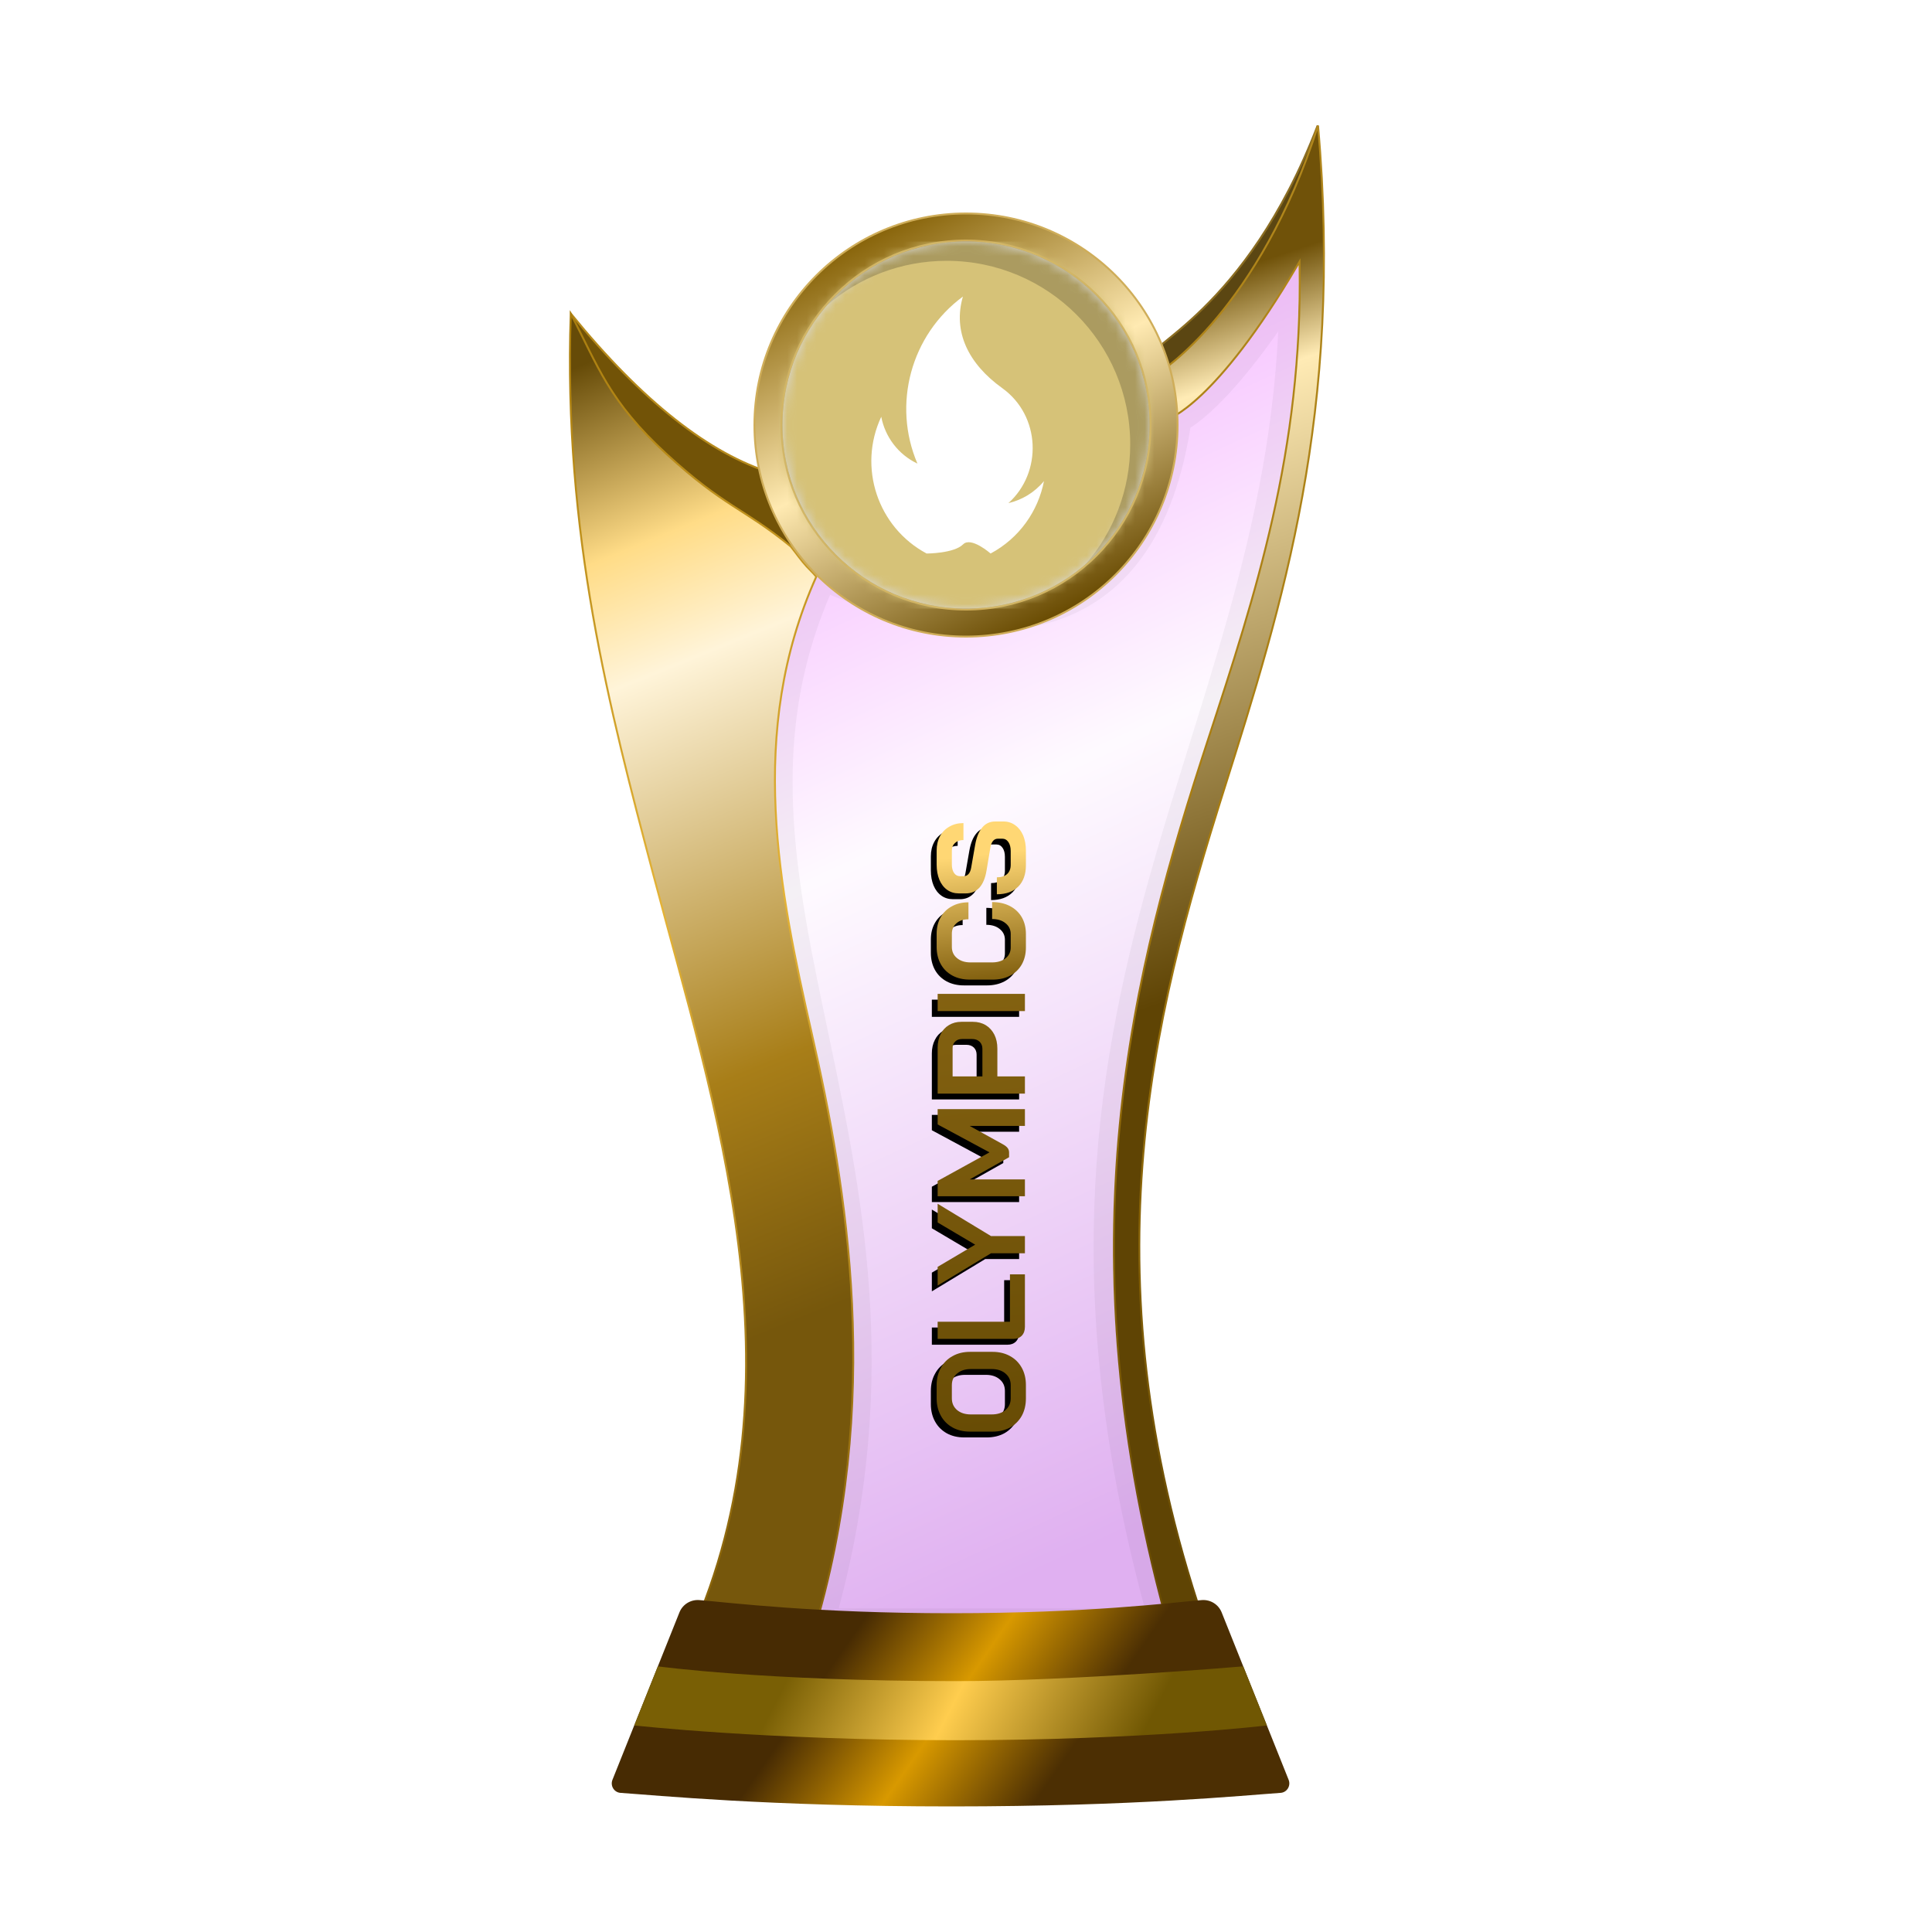 <?xml version="1.0" encoding="UTF-8"?>
<svg width="200px" height="200px" viewBox="0 0 200 200" version="1.1" xmlns="http://www.w3.org/2000/svg" xmlns:xlink="http://www.w3.org/1999/xlink">
    <title>olympics_gold</title>
    <defs>
        <linearGradient x1="39.044%" y1="6.772%" x2="58.233%" y2="95.397%" id="linearGradient-1">
            <stop stop-color="#EE86FF" offset="0%"></stop>
            <stop stop-color="#FEF7FF" offset="37.799%"></stop>
            <stop stop-color="#CB7CE7" offset="100%"></stop>
        </linearGradient>
        <filter x="-9.2%" y="-7.0%" width="118.4%" height="110.5%" filterUnits="objectBoundingBox" id="filter-2">
            <feGaussianBlur stdDeviation="1" in="SourceGraphic"></feGaussianBlur>
        </filter>
        <linearGradient x1="50%" y1="9.706%" x2="53.008%" y2="57.196%" id="linearGradient-3">
            <stop stop-color="#705209" offset="0%"></stop>
            <stop stop-color="#FFEBB5" offset="15.683%"></stop>
            <stop stop-color="#5F4404" offset="100%"></stop>
        </linearGradient>
        <linearGradient x1="50.955%" y1="-0.323%" x2="51.506%" y2="94.957%" id="linearGradient-4">
            <stop stop-color="#B1871D" offset="0%"></stop>
            <stop stop-color="#A97D10" offset="47.712%"></stop>
            <stop stop-color="#6C4E04" offset="100%"></stop>
        </linearGradient>
        <linearGradient x1="48.684%" y1="0.016%" x2="56.281%" y2="77.617%" id="linearGradient-5">
            <stop stop-color="#664B08" offset="0%"></stop>
            <stop stop-color="#FFDC87" offset="19.473%"></stop>
            <stop stop-color="#FFF4D9" offset="32.378%"></stop>
            <stop stop-color="#A87E18" offset="74.156%"></stop>
            <stop stop-color="#76570C" offset="100%"></stop>
        </linearGradient>
        <linearGradient x1="52.298%" y1="-0.283%" x2="54.68%" y2="93.621%" id="linearGradient-6">
            <stop stop-color="#AA7E0F" offset="0%"></stop>
            <stop stop-color="#E4B337" offset="47.712%"></stop>
            <stop stop-color="#8C660B" offset="100%"></stop>
        </linearGradient>
        <linearGradient x1="29.723%" y1="45.927%" x2="71.412%" y2="54.64%" id="linearGradient-7">
            <stop stop-color="#472B03" offset="0%"></stop>
            <stop stop-color="#D89900" offset="49.166%"></stop>
            <stop stop-color="#4C2F03" offset="100%"></stop>
        </linearGradient>
        <linearGradient x1="22.357%" y1="48.161%" x2="82.774%" y2="51.797%" id="linearGradient-8">
            <stop stop-color="#795F05" offset="0%"></stop>
            <stop stop-color="#FFCD4E" offset="46.571%"></stop>
            <stop stop-color="#705703" offset="100%"></stop>
        </linearGradient>
        <linearGradient x1="15.322%" y1="11.29%" x2="60.493%" y2="100.18%" id="linearGradient-9">
            <stop stop-color="#88640A" offset="0%"></stop>
            <stop stop-color="#FFEAB2" offset="47.712%"></stop>
            <stop stop-color="#6B4D04" offset="100%"></stop>
        </linearGradient>
        <circle id="path-10" cx="19" cy="19" r="19"></circle>
        <linearGradient x1="0%" y1="50.392%" x2="94.547%" y2="48.93%" id="linearGradient-12">
            <stop stop-color="#684C05" offset="0%"></stop>
            <stop stop-color="#846211" offset="78.543%"></stop>
            <stop stop-color="#FFD774" offset="100%"></stop>
        </linearGradient>
        <path d="M128.647,121.24 C127.7,121.24 126.96,120.978 126.427,120.453 C125.893,119.919 125.627,119.179 125.627,118.233 L127.382,118.233 C127.382,118.68 127.494,119.033 127.718,119.291 C127.95,119.541 128.268,119.666 128.672,119.666 L130.105,119.666 C130.483,119.666 130.789,119.588 131.021,119.433 C131.262,119.27 131.382,119.055 131.382,118.788 L131.382,118.349 C131.382,117.928 131.073,117.665 130.453,117.562 L128.079,117.162 C127.304,117.033 126.715,116.788 126.311,116.426 C125.915,116.056 125.717,115.588 125.717,115.02 L125.717,114.297 C125.717,113.841 125.838,113.441 126.078,113.097 C126.328,112.744 126.676,112.473 127.124,112.284 C127.58,112.095 128.105,112 128.698,112 L130.156,112 C130.716,112 131.21,112.116 131.641,112.348 C132.071,112.581 132.402,112.908 132.634,113.329 C132.875,113.742 132.996,114.224 132.996,114.775 L131.24,114.775 C131.24,114.413 131.141,114.125 130.944,113.91 C130.746,113.686 130.483,113.574 130.156,113.574 L128.698,113.574 C128.337,113.574 128.044,113.652 127.821,113.807 C127.606,113.962 127.498,114.168 127.498,114.426 L127.498,114.775 C127.498,115.205 127.795,115.471 128.388,115.575 L130.75,115.988 C131.533,116.125 132.131,116.37 132.544,116.723 C132.957,117.067 133.163,117.515 133.163,118.065 L133.163,118.917 C133.163,119.373 133.034,119.777 132.776,120.13 C132.527,120.483 132.174,120.758 131.718,120.956 C131.262,121.145 130.733,121.24 130.131,121.24 L128.647,121.24 Z M120.123,121.24 C119.46,121.24 118.875,121.098 118.367,120.814 C117.869,120.53 117.481,120.13 117.206,119.614 C116.931,119.089 116.793,118.487 116.793,117.807 L116.793,115.433 C116.793,114.753 116.931,114.155 117.206,113.639 C117.49,113.114 117.886,112.71 118.393,112.426 C118.91,112.142 119.503,112 120.174,112 L121.542,112 C122.187,112 122.755,112.138 123.246,112.413 C123.736,112.688 124.115,113.075 124.381,113.574 C124.657,114.065 124.794,114.637 124.794,115.291 L123.039,115.291 C123.039,114.775 122.902,114.362 122.626,114.052 C122.351,113.734 121.989,113.574 121.542,113.574 L120.174,113.574 C119.692,113.574 119.305,113.755 119.013,114.116 C118.72,114.469 118.574,114.934 118.574,115.51 L118.574,117.73 C118.574,118.306 118.716,118.775 119,119.136 C119.284,119.489 119.658,119.666 120.123,119.666 L121.516,119.666 C121.972,119.666 122.342,119.489 122.626,119.136 C122.919,118.784 123.065,118.319 123.065,117.743 L124.82,117.743 C124.82,118.44 124.682,119.055 124.407,119.588 C124.132,120.113 123.745,120.522 123.246,120.814 C122.747,121.098 122.17,121.24 121.516,121.24 L120.123,121.24 Z M113.538,112.103 L115.319,112.103 L115.319,121.137 L113.538,121.137 L113.538,112.103 Z M104.991,112.103 L109.753,112.103 C110.278,112.103 110.742,112.206 111.147,112.413 C111.551,112.611 111.865,112.899 112.089,113.277 C112.312,113.647 112.424,114.073 112.424,114.555 L112.424,115.755 C112.424,116.254 112.308,116.697 112.076,117.084 C111.844,117.463 111.517,117.76 111.095,117.975 C110.682,118.181 110.2,118.285 109.65,118.285 L106.772,118.285 L106.772,121.137 L104.991,121.137 L104.991,112.103 Z M109.624,116.736 C109.925,116.736 110.17,116.641 110.36,116.452 C110.549,116.254 110.643,115.996 110.643,115.678 L110.643,114.633 C110.643,114.331 110.557,114.095 110.385,113.923 C110.222,113.742 110.002,113.652 109.727,113.652 L106.772,113.652 L106.772,116.736 L109.624,116.736 Z M94.367,112.103 L95.954,112.103 L98.91,117.472 L101.8,112.103 L103.388,112.103 L103.388,121.137 L101.646,121.137 L101.646,115.42 L99.749,118.852 C99.62,119.085 99.486,119.253 99.349,119.356 C99.219,119.45 99.069,119.498 98.897,119.498 L98.406,119.498 L96.109,115.42 L96.109,121.137 L94.367,121.137 L94.367,112.103 Z M87.058,112.103 L89.355,115.988 L91.652,112.103 L93.588,112.103 L90.245,117.626 L90.245,121.137 L88.464,121.137 L88.464,117.626 L85.122,112.103 L87.058,112.103 Z M81.377,112.103 L81.377,119.588 L86.281,119.588 L86.281,121.137 L80.848,121.137 C80.47,121.137 80.164,121.029 79.932,120.814 C79.708,120.59 79.597,120.298 79.597,119.936 L79.597,112.103 L81.377,112.103 Z M73.446,121.24 C72.766,121.24 72.164,121.098 71.639,120.814 C71.123,120.522 70.718,120.117 70.426,119.601 C70.142,119.076 70,118.47 70,117.781 L70,115.459 C70,114.77 70.142,114.168 70.426,113.652 C70.718,113.127 71.123,112.723 71.639,112.439 C72.164,112.146 72.766,112 73.446,112 L74.814,112 C75.493,112 76.091,112.146 76.607,112.439 C77.132,112.723 77.537,113.127 77.82,113.652 C78.113,114.168 78.259,114.77 78.259,115.459 L78.259,117.781 C78.259,118.47 78.113,119.076 77.82,119.601 C77.537,120.117 77.132,120.522 76.607,120.814 C76.091,121.098 75.493,121.24 74.814,121.24 L73.446,121.24 Z M74.814,119.666 C75.313,119.666 75.713,119.485 76.014,119.124 C76.323,118.762 76.478,118.289 76.478,117.704 L76.478,115.536 C76.478,114.951 76.323,114.478 76.014,114.116 C75.713,113.755 75.313,113.574 74.814,113.574 L73.446,113.574 C72.947,113.574 72.542,113.755 72.233,114.116 C71.931,114.478 71.781,114.951 71.781,115.536 L71.781,117.704 C71.781,118.289 71.931,118.762 72.233,119.124 C72.542,119.485 72.947,119.666 73.446,119.666 L74.814,119.666 Z" id="path-13"></path>
        <filter x="-1.4%" y="-9.7%" width="101.9%" height="113.0%" filterUnits="objectBoundingBox" id="filter-14">
            <feOffset dx="-0.6" dy="-0.6" in="SourceAlpha" result="shadowOffsetOuter1"></feOffset>
            <feColorMatrix values="0 0 0 0 0   0 0 0 0 0   0 0 0 0 0  0 0 0 0.2 0" type="matrix" in="shadowOffsetOuter1"></feColorMatrix>
        </filter>
    </defs>
    <g id="olympics_gold" stroke="none" stroke-width="1" fill="none" fill-rule="evenodd">
        <g id="euro_qualify_gold_shield" transform="translate(59, 13)">
            <g id="cup" transform="translate(-0, 0)">
                <path d="M25.9,46 C10,79.5 39.5,107 25.182,155.5 L62.144,155.5 C43.037,88.637 76.262,63.456 75.431,14.451 C66.71,28.571 62.4,30 62.4,30 C59.078,53.672 42.512,53.06 25.9,46 Z" id="glass" fill="url(#linearGradient-1)" fill-rule="nonzero" opacity="0.6"></path>
                <path d="M25.9,46 C10,79.5 39.5,107 25.182,155.5 L62.144,155.5 C43.037,88.637 76.262,63.456 75.431,14.451 C66.71,28.571 62.4,30 62.4,30 C59.078,53.672 42.512,53.06 25.9,46 Z" id="glass-shadow" stroke="#000000" stroke-width="4" opacity="0.2" fill-rule="nonzero" filter="url(#filter-2)"></path>
                <path d="M77.4,0 C69.9,19.5 58.9,23 60.4,24 L61.4,26.5 C69.9,24 77.4,10 77.4,0 Z" id="Path" stroke="#8B6D22" stroke-width="0.2" fill="#5B4612" fill-rule="nonzero"></path>
                <path d="M75.531,14.449 L75.525,14.093 L75.345,14.4 C71.083,21.669 67.706,25.673 65.398,27.859 C64.244,28.951 63.358,29.589 62.763,29.953 C62.465,30.135 62.24,30.248 62.091,30.316 C62.045,30.337 62.007,30.353 61.975,30.366 L61.012,25.547 C61.029,25.536 61.05,25.522 61.075,25.505 C61.155,25.452 61.271,25.372 61.422,25.264 C61.723,25.046 62.159,24.715 62.701,24.256 C63.784,23.338 65.292,21.913 66.989,19.877 C70.329,15.871 74.404,9.504 77.441,0.005 C80.081,29.62 73.719,49.746 67.747,68.635 C60.167,92.611 53.219,119.579 66.142,156.4 L62.219,156.4 C50.618,115.733 58.388,86.997 66.053,63.575 C70.975,48.533 75.856,33.617 75.531,14.449 Z" id="Path" stroke="url(#linearGradient-4)" stroke-width="0.2" fill="url(#linearGradient-3)" fill-rule="nonzero"></path>
                <path d="M0.12,19.5 C7.453,28.5 14.413,34 21,36 L24,45 C8.413,35.333 0.453,26.833 0.12,19.5 Z" id="Path-2" stroke="#B68A1C" stroke-width="0.2" fill="#725307"></path>
                <path d="M12.448,156.4 C24.523,129.475 14.934,101.369 8.615,77.48 C4.139,60.556 -0.705,42.242 0.085,19.478 C2.915,24.898 4,28.5 10,34 C16,39.5 17.965,39.575 22.86,43.571 C23.46,44.321 23.976,45.069 24.5,45.631 C24.763,45.913 25,46.147 25.16,46.312 C25.213,46.367 25.327,46.496 25.5,46.7 C18.264,62.841 21.677,79.21 25.037,94.011 C28.6,109.705 32.549,132.09 25.108,156.4 L12.448,156.4 Z" id="Path" stroke="url(#linearGradient-6)" stroke-width="0.2" fill="url(#linearGradient-5)" fill-rule="nonzero"></path>
                <path d="M11.335,153.913 C11.669,153.078 12.513,152.565 13.409,152.641 C16.674,152.916 25.364,154 39.5,154 C53.636,154 62.126,152.916 65.391,152.641 C66.287,152.565 67.131,153.078 67.465,153.913 L74.398,171.244 C74.647,171.869 74.227,172.553 73.557,172.598 C69.827,172.849 58.454,174 39.5,174 C20.546,174 8.973,172.849 5.243,172.598 C4.573,172.553 4.153,171.869 4.402,171.244 L11.335,153.913 Z" id="Path" fill="url(#linearGradient-7)" fill-rule="nonzero"></path>
                <path d="M9.1,159.5 C9.1,159.5 20.307,161.029 39.902,161.029 C51.809,161.029 69.7,159.5 69.7,159.5 L72.15,165.617 C72.15,165.617 59.498,167.146 39.902,167.146 C20.307,167.146 6.66,165.617 6.66,165.617 L9.1,159.5 Z" id="Path" fill="url(#linearGradient-8)" fill-rule="nonzero"></path>
                <circle id="Oval" fill="#8B7234" cx="41" cy="31" r="21"></circle>
                <path d="M41,9.1 C47.048,9.1 52.523,11.551 56.486,15.514 C60.449,19.477 62.9,24.952 62.9,31 C62.9,37.048 60.449,42.523 56.486,46.486 C52.523,50.449 47.048,52.9 41,52.9 C34.952,52.9 29.477,50.449 25.514,46.486 C21.551,42.523 19.1,37.048 19.1,31 C19.1,24.952 21.551,19.477 25.514,15.514 C29.477,11.551 34.952,9.1 41,9.1 Z M41,11.9 C35.726,11.9 30.951,14.038 27.494,17.494 C24.038,20.951 21.9,25.726 21.9,31 C21.9,36.274 24.038,41.049 27.494,44.506 C30.951,47.962 35.726,50.1 41,50.1 C46.274,50.1 51.049,47.962 54.506,44.506 C57.962,41.049 60.1,36.274 60.1,31 C60.1,25.726 57.962,20.951 54.506,17.494 C51.049,14.038 46.274,11.9 41,11.9 Z" id="Shape" stroke="#CFAD59" stroke-width="0.2" fill="url(#linearGradient-9)"></path>
            </g>
        </g>
        <g id="flag" transform="translate(81, 25)">
            <mask id="mask-11" fill="white">
                <use xlink:href="#path-10"></use>
            </mask>
            <use id="Mask" fill="#D8D8D8" xlink:href="#path-10"></use>
            <g id="olympics" mask="url(#mask-11)" fill-rule="nonzero">
                <g transform="translate(-6, 0)" id="Path">
                    <path d="M45.6,0 L3.8,0 C1.701,0 0,1.701 0,3.8 L0,34.2 C0,36.299 1.701,38 3.8,38 L45.6,38 C47.699,38 49.4,36.299 49.4,34.2 L49.4,3.8 C49.4,1.701 47.699,0 45.6,0 Z" fill="#D6C278"></path>
                    <path d="M16.227,18.145 C13.78,23.36 15.849,29.585 20.924,32.3 C20.924,32.3 23.75,32.3 24.7,31.35 C25.529,30.521 27.547,32.3 27.547,32.3 C30.527,30.706 32.47,27.901 33.072,24.802 C32.097,25.985 30.791,26.757 29.388,27.084 C32.921,23.914 32.751,18.051 28.749,15.177 C25.249,12.665 23.618,9.337 24.68,5.7 C19.281,9.678 17.354,16.872 19.971,22.991 C17.965,22.039 16.622,20.204 16.227,18.145 Z" fill="#FFFFFF"></path>
                </g>
            </g>
            <path d="M19,0 C29.493,0 38,8.507 38,19 C38,24.756 35.441,29.914 31.398,33.398 C34.266,30.07 36,25.738 36,21 C36,10.507 27.493,2 17,2 C12.262,2 7.93,3.734 4.602,6.602 C8.086,2.559 13.244,0 19,0 Z" id="Path" fill-opacity="0.2" fill="#000000" mask="url(#mask-11)"></path>
        </g>
        <g id="Combined-Shape" fill-rule="nonzero" transform="translate(101.582, 116.62) rotate(-90) translate(-101.582, -116.62)">
            <use fill="black" fill-opacity="1" filter="url(#filter-14)" xlink:href="#path-13"></use>
            <use fill="url(#linearGradient-12)" xlink:href="#path-13"></use>
        </g>
    </g>
</svg>